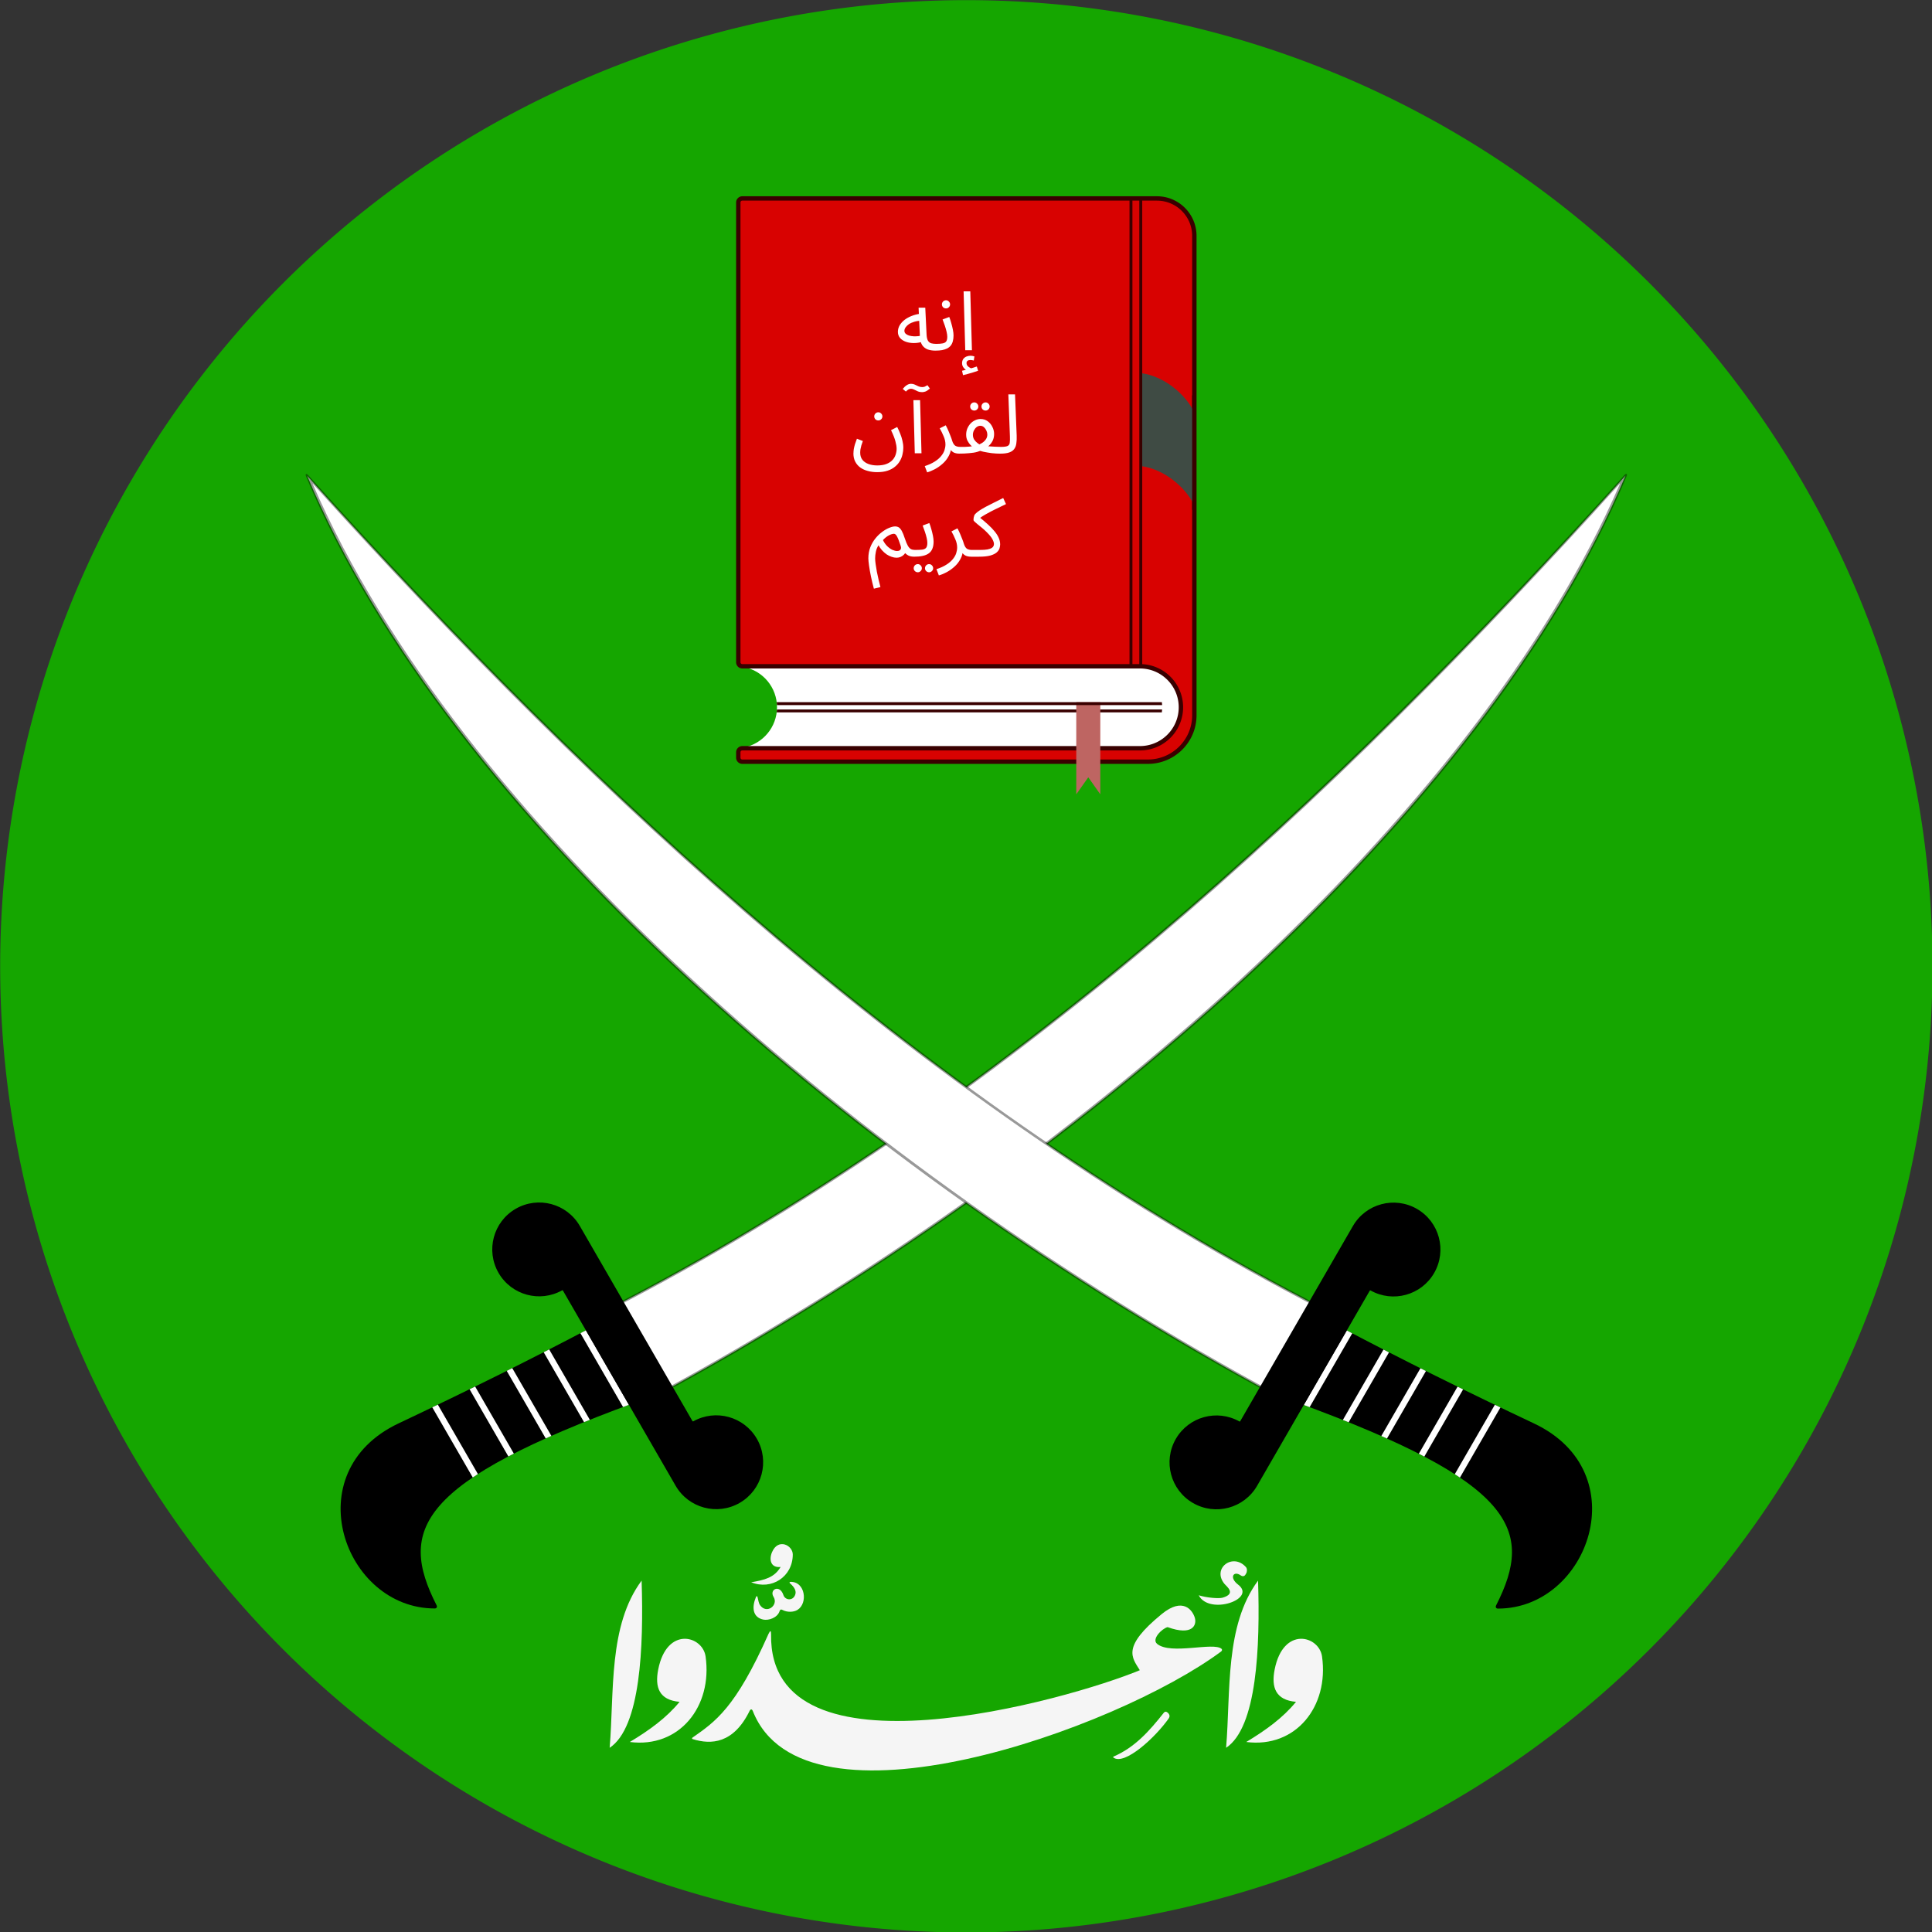 <?xml version="1.0" encoding="UTF-8" standalone="no"?>
<!-- Created with Inkscape (http://www.inkscape.org/) -->

<svg
   width="500"
   height="500"
   viewBox="0 0 100 100"
   version="1.1"
   id="svg5"
   xml:space="preserve"
   sodipodi:docname="Muslim Brotherhood - جماعة الإخوان المسلمين (Jamāʿat al-Ikhwān al-Muslimīn).svg"
   inkscape:version="1.3.2 (091e20e, 2023-11-25, custom)"
   xmlns:inkscape="http://www.inkscape.org/namespaces/inkscape"
   xmlns:sodipodi="http://sodipodi.sourceforge.net/DTD/sodipodi-0.dtd"
   xmlns="http://www.w3.org/2000/svg"
   xmlns:svg="http://www.w3.org/2000/svg"
   xmlns:rdf="http://www.w3.org/1999/02/22-rdf-syntax-ns#"
   xmlns:cc="http://creativecommons.org/ns#"
   xmlns:dc="http://purl.org/dc/elements/1.1/"><rect x="0" y="0" width="100" height="100" fill="#333333" stroke="none"/><sodipodi:namedview
     id="namedview1"
     pagecolor="#ffffff"
     bordercolor="#000000"
     borderopacity="0.25"
     inkscape:showpageshadow="2"
     inkscape:pageopacity="0.0"
     inkscape:pagecheckerboard="0"
     inkscape:deskcolor="#d1d1d1"
     inkscape:zoom="1.2510758"
     inkscape:cx="129.88821"
     inkscape:cy="277.76095"
     inkscape:window-width="2560"
     inkscape:window-height="1377"
     inkscape:window-x="-8"
     inkscape:window-y="-8"
     inkscape:window-maximized="1"
     inkscape:current-layer="g9244" /><title
     id="title9248">Muslim Brotherhood - جماعة الإخوان المسلمين (Jamāʿat al-Ikhwān al-Muslimīn)</title><defs
     id="defs2" /><g
     id="layer1"
     transform="translate(-58.496,-52.359)"><g
       id="g9244"
       transform="translate(0.15,0.113)"><g
         id="g9171"><g
           id="g3073"
           style="display:inline"
           transform="matrix(0.945,0,0,0.945,6.787,14.748)"><path
             id="path2992"
             style="opacity:1;fill:#15a600;fill-opacity:1;fill-rule:evenodd;stroke-width:0.693;stop-color:#000000;stop-opacity:1"
             d="M 160.406,92.606 A 52.919,52.919 0 0 1 107.487,145.525 52.919,52.919 0 0 1 54.569,92.606 52.919,52.919 0 0 1 107.487,39.688 52.919,52.919 0 0 1 160.406,92.606 Z" /><g
             id="g2954"
             style="display:inline"
             transform="translate(-0.245)"><g
               id="g2936"
               transform="matrix(-0.5,-0.866,-0.866,0.5,42.872,-192.139)"><g
                 id="g2926"><path
                   style="font-variation-settings:normal;opacity:1;fill:#ffffff;fill-opacity:1;stroke:none;stroke-width:0.14;stroke-linecap:butt;stroke-linejoin:miter;stroke-miterlimit:4;stroke-dasharray:none;stroke-dashoffset:0;stroke-opacity:1;stop-color:#000000;stop-opacity:1"
                   d="m -290.892,112.677 h 5.392 c -1.228,-24.437 4.384,-48.736 11.685,-71.17 -12.085,15.9 -17.827,44.931 -17.077,71.17 z"
                   id="path2922" /><path
                   style="color:#000000;opacity:0.4;fill:#000000"
                   d="m -273.871,41.465 c -12.12,15.912 -17.842,44.964 -17.092,71.215 l 0.002,0.068 h 0.068 5.465 l -0.004,-0.074 c -1.227,-24.424 4.406,-48.707 11.682,-71.145 0.046,-0.142 -0.037,-0.174 -0.121,-0.065 z m -0.167,0.541 c -7.214,22.273 -12.738,46.362 -11.534,70.602 h -5.25 c -0.732,-25.982 4.924,-54.662 16.768,-70.61 0.018,-0.024 0.025,-0.021 0.016,0.008 z"
                   id="path2924" /></g><g
                 id="g2932"><path
                   style="font-variation-settings:normal;opacity:1;fill:#000000;fill-opacity:1;stroke:none;stroke-width:0.06;stroke-linecap:butt;stroke-linejoin:miter;stroke-miterlimit:4;stroke-dasharray:none;stroke-dashoffset:0;stroke-opacity:1;stop-color:#000000;stop-opacity:1"
                   d="m -294.933,129.013 c 2.483,4.298 10.279,2.874 9.768,-3.356 -0.335,-4.084 -0.586,-7.946 -0.731,-11.835 h -4.766 c 2.188,12.547 0.477,14.769 -4.171,15.013 -0.107,0.006 -0.154,0.086 -0.1,0.179 z"
                   id="path2928" /><path
                   id="path2930"
                   style="font-variation-settings:normal;opacity:1;fill:#ffffff;fill-opacity:1;stroke:none;stroke-width:0.06;stroke-linecap:butt;stroke-linejoin:miter;stroke-miterlimit:4;stroke-dasharray:none;stroke-dashoffset:0;stroke-opacity:1;stop-color:#000000;stop-opacity:1"
                   d="m -290.594,114.222 c 0.019,0.113 0.038,0.226 0.057,0.338 h 4.67 c -0.005,-0.112 -0.009,-0.225 -0.013,-0.338 z m 0.359,2.265 c 0.017,0.114 0.033,0.226 0.048,0.338 h 4.423 c -0.006,-0.113 -0.011,-0.225 -0.017,-0.338 z m 0.291,2.264 c 0.012,0.114 0.025,0.227 0.036,0.338 h 4.271 c -0.007,-0.113 -0.014,-0.225 -0.02,-0.338 z m 0.187,2.265 c 0.006,0.114 0.011,0.226 0.016,0.338 h 4.25 c -0.008,-0.112 -0.015,-0.225 -0.023,-0.338 z m 0.015,2.265 c -0.006,0.115 -0.013,0.227 -0.02,0.338 h 4.436 c -0.009,-0.113 -0.017,-0.225 -0.025,-0.338 z" /></g><path
                 id="path2934"
                 style="opacity:1;fill:#000000;fill-opacity:1;fill-rule:evenodd;stroke-width:0.181;stop-color:#000000;stop-opacity:1"
                 d="m -295.708,109.083 c -1.419,-5e-5 -2.57,1.15 -2.57,2.57 -5e-5,1.419 1.15,2.57 2.57,2.57 h 12.344 c 0.017,0 0.031,0.014 0.031,0.031 0.016,1.405 1.16,2.539 2.569,2.539 1.419,5e-5 2.57,-1.15 2.57,-2.57 5e-5,-1.419 -1.15,-2.57 -2.57,-2.57 h -12.344 c -0.017,0 -0.031,-0.014 -0.031,-0.031 -0.016,-1.405 -1.16,-2.539 -2.569,-2.539 z" /></g><g
               id="g2890"
               transform="rotate(-60,-80.101,-245.539)"><g
                 id="g1165"><path
                   style="font-variation-settings:normal;opacity:1;fill:#ffffff;fill-opacity:1;stroke:none;stroke-width:0.14;stroke-linecap:butt;stroke-linejoin:miter;stroke-miterlimit:4;stroke-dasharray:none;stroke-dashoffset:0;stroke-opacity:1;stop-color:#000000;stop-opacity:1"
                   d="m -290.892,112.677 h 5.392 c -1.228,-24.437 4.384,-48.736 11.685,-71.17 -12.085,15.9 -17.827,44.931 -17.077,71.17 z"
                   id="path573" /><path
                   style="color:#000000;opacity:0.4;fill:#000000"
                   d="m -273.871,41.465 c -12.12,15.912 -17.842,44.964 -17.092,71.215 l 0.002,0.068 h 0.068 5.465 l -0.004,-0.074 c -1.227,-24.424 4.406,-48.707 11.682,-71.145 0.046,-0.142 -0.037,-0.174 -0.121,-0.065 z m -0.167,0.541 c -7.214,22.273 -12.738,46.362 -11.534,70.602 h -5.25 c -0.732,-25.982 4.924,-54.662 16.768,-70.61 0.018,-0.024 0.025,-0.021 0.016,0.008 z"
                   id="path1157" /></g><g
                 id="g2881"><path
                   style="font-variation-settings:normal;opacity:1;fill:#000000;fill-opacity:1;stroke:none;stroke-width:0.06;stroke-linecap:butt;stroke-linejoin:miter;stroke-miterlimit:4;stroke-dasharray:none;stroke-dashoffset:0;stroke-opacity:1;stop-color:#000000;stop-opacity:1"
                   d="m -294.933,129.013 c 2.483,4.298 10.279,2.874 9.768,-3.356 -0.335,-4.084 -0.586,-7.946 -0.731,-11.835 h -4.766 c 2.188,12.547 0.477,14.769 -4.171,15.013 -0.107,0.006 -0.154,0.086 -0.1,0.179 z"
                   id="path1132" /><path
                   id="path2717"
                   style="font-variation-settings:normal;opacity:1;fill:#ffffff;fill-opacity:1;stroke:none;stroke-width:0.06;stroke-linecap:butt;stroke-linejoin:miter;stroke-miterlimit:4;stroke-dasharray:none;stroke-dashoffset:0;stroke-opacity:1;stop-color:#000000;stop-opacity:1"
                   d="m -290.594,114.222 c 0.019,0.113 0.038,0.226 0.057,0.338 h 4.67 c -0.005,-0.112 -0.009,-0.225 -0.013,-0.338 z m 0.359,2.265 c 0.017,0.114 0.033,0.226 0.048,0.338 h 4.423 c -0.006,-0.113 -0.011,-0.225 -0.017,-0.338 z m 0.291,2.264 c 0.012,0.114 0.025,0.227 0.036,0.338 h 4.271 c -0.007,-0.113 -0.014,-0.225 -0.02,-0.338 z m 0.187,2.265 c 0.006,0.114 0.011,0.226 0.016,0.338 h 4.25 c -0.008,-0.112 -0.015,-0.225 -0.023,-0.338 z m 0.015,2.265 c -0.006,0.115 -0.013,0.227 -0.02,0.338 h 4.436 c -0.009,-0.113 -0.017,-0.225 -0.025,-0.338 z" /></g><path
                 id="path357"
                 style="opacity:1;fill:#000000;fill-opacity:1;fill-rule:evenodd;stroke-width:0.181;stop-color:#000000;stop-opacity:1"
                 d="m -295.708,109.083 c -1.419,-5e-5 -2.57,1.15 -2.57,2.57 -5e-5,1.419 1.15,2.57 2.57,2.57 h 12.344 c 0.017,0 0.031,0.014 0.031,0.031 0.016,1.405 1.16,2.539 2.569,2.539 1.419,5e-5 2.57,-1.15 2.57,-2.57 5e-5,-1.419 -1.15,-2.57 -2.57,-2.57 h -12.344 c -0.017,0 -0.031,-0.014 -0.031,-0.031 -0.016,-1.405 -1.16,-2.539 -2.569,-2.539 z" /></g></g></g><g
           id="g5561"
           transform="matrix(0.945,0,0,0.945,3.752,14.748)"><g
             id="g5263"><path
               style="fill:#f5f5f5;fill-opacity:1;stroke:none;stroke-width:0.08;stroke-linejoin:miter;stroke-dasharray:none;stroke-opacity:1"
               d="m 128.757,132.894 c -1.118,-0.099 -1.363,-0.791 -1.17,-1.771 0.471,-2.391 2.433,-1.856 2.595,-0.716 0.39,2.743 -1.442,5.035 -4.151,4.686 1.088,-0.654 2.019,-1.335 2.726,-2.199 z"
               id="path5131" /><path
               style="fill:#f5f5f5;fill-opacity:1;stroke:none;stroke-width:0.08;stroke-linejoin:miter;stroke-dasharray:none;stroke-opacity:1"
               d="m 126.678,126.254 c -1.827,2.467 -1.493,6.073 -1.75,9.157 1.692,-1.121 1.867,-5.519 1.75,-9.157 z"
               id="path5196" /></g><g
             id="g5435"><path
               style="fill:#f5f5f5;fill-opacity:1;stroke:none;stroke-width:0.08;stroke-linejoin:miter;stroke-dasharray:none;stroke-opacity:1"
               d="m 94.993,132.894 c -1.118,-0.099 -1.363,-0.791 -1.17,-1.771 0.471,-2.391 2.433,-1.856 2.595,-0.716 0.39,2.743 -1.442,5.035 -4.151,4.686 1.088,-0.654 2.019,-1.335 2.726,-2.199 z"
               id="path5265" /><path
               style="fill:#f5f5f5;fill-opacity:1;stroke:none;stroke-width:0.08;stroke-linejoin:miter;stroke-dasharray:none;stroke-opacity:1"
               d="m 92.914,126.254 c -1.827,2.467 -1.493,6.073 -1.75,9.157 1.692,-1.121 1.867,-5.519 1.75,-9.157 z"
               id="path5267" /></g><path
             style="fill:#f5f5f5;fill-opacity:1;stroke:none;stroke-width:0.02;stroke-linejoin:miter;stroke-dasharray:none;stroke-opacity:1"
             d="m 99.87,129.16 c -1.818,4.099 -2.939,4.83 -4.165,5.69 -0.044,0.031 -0.039,0.071 0.013,0.087 1.002,0.312 2.229,0.251 3.11,-1.545 0.056,-0.114 0.13,-0.111 0.177,0.007 2.803,7.082 19.889,1.017 25.654,-3.265 0.044,-0.033 0.064,-0.104 0.023,-0.141 -0.44,-0.393 -2.784,0.346 -3.534,-0.275 -0.316,-0.262 0.272,-0.84 0.575,-0.916 1.396,0.503 1.607,-0.138 1.491,-0.515 -0.13,-0.423 -0.656,-1.146 -1.812,-0.2 -2.205,1.803 -1.636,2.369 -1.2,3.075 -3.885,1.612 -20.343,6.287 -20.197,-1.971 0.004,-0.207 -0.049,-0.22 -0.133,-0.031 z"
             id="path5425" /><path
             style="fill:#f5f5f5;fill-opacity:1;stroke:none;stroke-width:0.035;stroke-linejoin:miter;stroke-dasharray:none;stroke-opacity:1"
             d="m 100.526,125.507 c -0.546,0.059 -0.641,-0.407 -0.47,-0.809 0.338,-0.795 1.14,-0.375 1.138,0.128 -0.004,1.226 -1.172,1.969 -2.279,1.519 0.734,-0.124 1.274,-0.257 1.611,-0.838 z"
             id="path5431" /><path
             style="fill:#f5f5f5;fill-opacity:1;stroke:none;stroke-width:0.02;stroke-linejoin:miter;stroke-dasharray:none;stroke-opacity:1"
             d="m 99.266,127.166 c 0.036,0.167 0.072,0.34 0.127,0.421 0.366,0.537 1.031,0.014 0.749,-0.44 -0.252,-0.406 0.338,-0.712 0.54,-0.098 0.091,0.276 0.506,0.336 0.64,-0.009 0.067,-0.171 0.022,-0.374 -0.277,-0.635 -0.047,-0.041 -0.037,-0.081 0.026,-0.082 0.813,-0.019 0.958,1.177 0.383,1.533 -0.217,0.135 -0.574,0.143 -0.835,-1.7e-4 -0.07,-0.038 -0.12,-0.016 -0.144,0.06 -0.118,0.383 -0.616,0.534 -0.901,0.472 -0.582,-0.127 -0.631,-0.67 -0.399,-1.23 0.03,-0.073 0.074,-0.068 0.091,0.009 z"
             id="path5536" /><path
             style="fill:#f5f5f5;fill-opacity:1;stroke:none;stroke-width:0.02;stroke-linejoin:miter;stroke-dasharray:none;stroke-opacity:1"
             d="m 126.026,125.862 -0.04,0.067 c -0.058,0.098 -0.164,0.105 -0.257,0.039 -0.389,-0.276 -0.651,0.117 -0.142,0.507 1.038,0.793 -1.587,1.694 -2.159,0.582 0.414,0.133 1.094,0.195 1.311,0.132 0.761,-0.222 0.224,-0.605 0.101,-0.754 -0.705,-0.854 0.462,-1.724 1.175,-0.92 0.075,0.085 0.068,0.249 0.011,0.347 z"
             id="path5540" /><path
             style="fill:#f5f5f5;fill-opacity:1;stroke:none;stroke-width:0.02;stroke-linejoin:miter;stroke-dasharray:none;stroke-opacity:1"
             d="m 121.523,133.483 c -0.807,1.023 -1.601,1.908 -2.755,2.406 -0.029,0.013 -0.035,0.041 -0.009,0.06 0.609,0.442 2.291,-1.1 3.024,-2.144 0.028,-0.04 0.056,-0.114 0.045,-0.162 -0.017,-0.075 -0.066,-0.152 -0.167,-0.2 -0.044,-0.021 -0.108,0.002 -0.139,0.041 z"
             id="path5544" /></g></g></g><g
       id="g9120"
       inkscape:label="g9120"
       transform="translate(0.15,0.113)"><g
         id="g11025"
         transform="matrix(0.945,0,0,0.945,6.481,14.748)"><path
           id="path3249"
           style="display:inline;fill:#ffffff;fill-opacity:1;fill-rule:evenodd;stroke-width:0.219;stop-color:#000000"
           d="m 95.627,76.174 v 0.041 c 1.034,0.2 1.815,1.11 1.815,2.203 3.8e-5,1.093 -0.781,2.003 -1.815,2.203 v 0.041 h 21.692 c 1.24,4.2e-5 2.245,-1.005 2.245,-2.245 4e-5,-1.24 -1.005,-2.245 -2.245,-2.245 z" /><path
           id="path3106"
           style="display:inline;fill:#d80201;fill-opacity:1;fill-rule:evenodd;stroke:#390000;stroke-width:0.24;stroke-linecap:square;stroke-linejoin:miter;stroke-dasharray:none;stroke-opacity:1;stop-color:#000000"
           d="m 95.322,50.771 v 25.182 a 0.221,0.221 0 0 0 0.221,0.221 h 21.777 c 1.24,0 2.245,1.005 2.245,2.245 0,1.24 -1.005,2.245 -2.245,2.245 H 95.543 a 0.221,0.221 0 0 0 -0.221,0.221 v 0.294 a 0.221,0.221 0 0 0 0.221,0.221 h 22.213 c 1.405,0 2.545,-1.139 2.545,-2.545 V 52.6 c 0,-1.132 -0.918,-2.05 -2.05,-2.05 H 95.543 a 0.221,0.221 0 0 0 -0.221,0.221 z" /><g
           id="g8639"><path
             style="font-variation-settings:normal;opacity:1;fill:#3f4b44;fill-opacity:1;stroke:none;stroke-width:0.24;stroke-linecap:butt;stroke-linejoin:miter;stroke-miterlimit:4;stroke-dasharray:none;stroke-dashoffset:0;stroke-opacity:1;stop-color:#000000;stop-opacity:1"
             d="m 117.366,65.206 c 1.257,0.159 2.437,1.132 2.934,2.157 v -5.091 c -0.496,-1.025 -1.676,-1.998 -2.934,-2.157 z"
             id="path7658" /><g
             id="g6837"><path
               style="font-variation-settings:normal;opacity:1;fill:none;fill-opacity:1;stroke:#390000;stroke-width:0.16;stroke-linecap:butt;stroke-linejoin:miter;stroke-miterlimit:4;stroke-dasharray:none;stroke-dashoffset:0;stroke-opacity:1;stop-color:#000000;stop-opacity:1"
               d="M 117.366,50.55 V 76.216"
               id="path6271" /><path
               style="font-variation-settings:normal;opacity:1;fill:none;fill-opacity:1;stroke:#390000;stroke-width:0.16;stroke-linecap:butt;stroke-linejoin:miter;stroke-miterlimit:4;stroke-dasharray:none;stroke-dashoffset:0;stroke-opacity:1;stop-color:#000000;stop-opacity:1"
               d="M 116.829,50.55 V 76.216"
               id="path6273" /></g><rect
             style="font-variation-settings:normal;opacity:1;fill:#390000;fill-opacity:1;fill-rule:evenodd;stroke-width:0.994;stroke-linecap:butt;stroke-linejoin:miter;stroke-miterlimit:4;stroke-dasharray:none;stroke-dashoffset:0;stroke-opacity:1;stop-color:#000000;stop-opacity:1"
             id="rect8011"
             width="0.188"
             height="6.271"
             x="120.18"
             y="61.332" /></g><g
           id="g11011"><path
             style="color:#000000;fill:#390000"
             d="m 97.439,78.539 c -0.003,0.054 -0.008,0.107 -0.015,0.16 h 21.096 c 0.007,-0.053 0.012,-0.106 0.015,-0.16 z"
             id="path11006" /><path
             id="rect8749"
             style="fill:#be6562;fill-opacity:1;fill-rule:evenodd;stroke-width:0.226;stop-color:#000000"
             d="m 113.833,78.139 v 5.029 a 0.006,0.006 0 0 0 0.011,0.004 l 0.636,-0.901 a 0.014,0.014 0 0 1 0.023,0 l 0.636,0.901 a 0.006,0.006 0 0 0 0.011,-0.004 v -5.029 z" /><path
             style="color:#000000;fill:#390000"
             d="m 97.425,78.139 c 0.007,0.053 0.012,0.106 0.015,0.16 h 21.096 c -0.003,-0.054 -0.008,-0.107 -0.015,-0.16 z"
             id="path8705" /></g></g><g
         id="text1"
         style="font-size:4.267px;font-family:'Noto Sans Arabic';-inkscape-font-specification:'Noto Sans Arabic, Normal';text-align:center;text-anchor:middle;fill:#ffffff;stroke-width:4.624;stroke-linecap:square;stroke-linejoin:bevel"
         inkscape:label="text1"
         aria-label="إنه&#10;لقرآن&#10;كريم"
         transform="translate(53.413,51.539)"><path
           d="m 54.894,18.834 -0.085,-3.046 h 0.346 l 0.085,3.046 z m -0.115,1.293 -0.051,-0.23 q 0.111,-0.026 0.179,-0.043 0.068,-0.017 0.154,-0.038 l -0.021,0.09 q -0.111,-0.034 -0.213,-0.145 -0.098,-0.111 -0.098,-0.252 0,-0.128 0.06,-0.218 0.064,-0.085 0.162,-0.128 0.102,-0.043 0.218,-0.043 0.047,0 0.098,0.009 0.055,0.009 0.102,0.026 l -0.034,0.213 q -0.043,-0.009 -0.081,-0.017 -0.038,-0.009 -0.085,-0.009 -0.098,0 -0.154,0.038 -0.055,0.043 -0.055,0.115 0,0.09 0.055,0.154 0.06,0.064 0.132,0.098 0.077,0.038 0.124,0.038 l -0.175,0.017 q 0.115,-0.03 0.213,-0.064 0.102,-0.03 0.183,-0.06 l 0.068,0.218 q -0.102,0.038 -0.243,0.081 -0.137,0.043 -0.277,0.081 -0.141,0.038 -0.26,0.068 z m -1.425,-1.271 0.043,-0.35 q 0.209,0 0.333,-0.026 0.124,-0.026 0.179,-0.102 0.055,-0.081 0.055,-0.239 0,-0.107 -0.034,-0.252 -0.034,-0.149 -0.09,-0.316 -0.055,-0.166 -0.119,-0.329 l 0.346,-0.128 q 0.055,0.137 0.102,0.311 0.051,0.175 0.085,0.346 0.034,0.171 0.034,0.299 0,0.171 -0.038,0.303 -0.034,0.128 -0.107,0.222 -0.073,0.09 -0.188,0.149 -0.111,0.055 -0.26,0.085 -0.149,0.026 -0.341,0.026 z m 0.546,-2.185 q -0.09,0 -0.154,-0.06 -0.06,-0.064 -0.06,-0.149 0,-0.085 0.06,-0.149 0.064,-0.064 0.154,-0.064 0.085,0 0.145,0.064 0.064,0.064 0.064,0.149 0,0.085 -0.064,0.149 -0.06,0.06 -0.145,0.06 z m -0.546,2.185 q -0.23,0 -0.41,-0.064 -0.175,-0.068 -0.282,-0.226 -0.102,-0.162 -0.115,-0.448 l -0.068,-1.485 h 0.346 l 0.068,1.408 q 0.013,0.201 0.073,0.303 0.06,0.098 0.166,0.132 0.111,0.03 0.265,0.03 0.09,0 0.128,0.051 0.043,0.047 0.043,0.115 0,0.068 -0.06,0.128 -0.06,0.055 -0.154,0.055 z m -0.644,-0.469 q -0.243,0.077 -0.474,0.077 -0.23,0 -0.418,-0.068 -0.188,-0.068 -0.299,-0.196 -0.111,-0.132 -0.111,-0.316 0,-0.179 0.09,-0.337 0.094,-0.158 0.252,-0.282 0.162,-0.124 0.371,-0.205 0.213,-0.085 0.452,-0.115 l 0.06,0.358 q -0.213,0.009 -0.38,0.06 -0.162,0.047 -0.277,0.124 -0.111,0.077 -0.171,0.166 -0.06,0.09 -0.06,0.175 0,0.094 0.068,0.154 0.068,0.06 0.175,0.094 0.107,0.03 0.235,0.038 0.128,0.004 0.247,-0.009 0.119,-0.017 0.205,-0.047 z"
           id="path5" /><path
           d="m 56.707,24.188 0.038,-0.35 q 0.243,0 0.341,-0.047 0.098,-0.047 0.111,-0.166 0.017,-0.119 0.009,-0.333 l -0.081,-2.172 h 0.346 l 0.085,2.133 q 0.009,0.226 -0.017,0.401 -0.021,0.175 -0.111,0.294 -0.085,0.119 -0.26,0.179 -0.171,0.06 -0.461,0.06 z m -2.112,0 0.043,-0.35 q 0.107,0 0.218,0 0.115,-0.004 0.226,-0.013 0.111,-0.009 0.213,-0.021 0.102,-0.013 0.183,-0.038 0.149,-0.047 0.273,-0.124 0.128,-0.077 0.205,-0.188 0.081,-0.111 0.081,-0.256 0,-0.098 -0.047,-0.201 -0.047,-0.107 -0.128,-0.179 -0.081,-0.073 -0.188,-0.073 -0.102,0 -0.192,0.068 -0.085,0.068 -0.141,0.179 -0.051,0.107 -0.051,0.222 0,0.137 0.068,0.247 0.073,0.107 0.175,0.183 0.102,0.077 0.205,0.124 l -0.405,0.119 q -0.068,-0.051 -0.162,-0.141 -0.09,-0.094 -0.162,-0.23 -0.068,-0.137 -0.068,-0.311 0,-0.171 0.06,-0.316 0.064,-0.149 0.166,-0.26 0.107,-0.111 0.239,-0.171 0.137,-0.064 0.282,-0.064 0.209,0 0.367,0.115 0.158,0.115 0.243,0.294 0.09,0.175 0.09,0.367 0,0.183 -0.068,0.333 -0.068,0.145 -0.188,0.26 -0.115,0.115 -0.273,0.196 -0.154,0.081 -0.329,0.132 -0.098,0.03 -0.213,0.047 -0.111,0.017 -0.235,0.026 -0.124,0.013 -0.247,0.017 -0.124,0.004 -0.239,0.004 z m 2.112,0 q -0.213,0 -0.444,-0.026 -0.226,-0.03 -0.431,-0.073 -0.201,-0.047 -0.333,-0.102 l 0.294,-0.213 q 0.128,0.017 0.303,0.034 0.175,0.013 0.35,0.021 0.175,0.009 0.303,0.009 0.09,0 0.128,0.051 0.043,0.047 0.043,0.115 0,0.068 -0.06,0.128 -0.06,0.055 -0.154,0.055 z m -0.759,-2.231 q -0.09,0 -0.154,-0.06 -0.06,-0.064 -0.06,-0.149 0,-0.085 0.06,-0.149 0.064,-0.064 0.154,-0.064 0.085,0 0.145,0.064 0.064,0.064 0.064,0.149 0,0.085 -0.064,0.149 -0.06,0.06 -0.145,0.06 z m -0.585,0 q -0.09,0 -0.154,-0.06 -0.06,-0.064 -0.06,-0.149 0,-0.085 0.06,-0.149 0.064,-0.064 0.154,-0.064 0.085,0 0.145,0.064 0.064,0.064 0.064,0.149 0,0.085 -0.064,0.149 -0.06,0.06 -0.145,0.06 z m -2.441,3.2 -0.124,-0.324 q 0.311,-0.102 0.516,-0.235 0.209,-0.132 0.329,-0.282 0.124,-0.149 0.175,-0.303 0.051,-0.158 0.051,-0.303 0,-0.209 -0.094,-0.422 -0.09,-0.218 -0.201,-0.41 l 0.311,-0.158 q 0.081,0.149 0.141,0.294 0.064,0.145 0.111,0.273 0.051,0.128 0.081,0.235 0.06,0.183 0.154,0.252 0.098,0.064 0.265,0.064 0.09,0 0.128,0.051 0.043,0.047 0.043,0.115 0,0.068 -0.06,0.128 -0.06,0.055 -0.154,0.055 -0.188,0 -0.307,-0.064 -0.115,-0.068 -0.175,-0.175 -0.06,-0.111 -0.081,-0.23 l 0.137,0.077 q 0,0.282 -0.128,0.512 -0.124,0.235 -0.32,0.405 -0.196,0.175 -0.41,0.286 -0.213,0.111 -0.388,0.158 z M 52.282,24.167 52.21,21.419 h 0.346 l 0.073,2.748 z m 0.384,-3.162 q -0.128,0 -0.23,-0.043 -0.102,-0.047 -0.188,-0.09 -0.085,-0.043 -0.158,-0.043 -0.077,0 -0.141,0.038 -0.06,0.038 -0.128,0.107 l -0.162,-0.137 q 0.098,-0.124 0.205,-0.192 0.107,-0.073 0.226,-0.073 0.107,0 0.196,0.043 0.09,0.043 0.179,0.085 0.094,0.043 0.201,0.043 0.068,0 0.128,-0.021 0.06,-0.026 0.145,-0.077 l 0.124,0.175 q -0.137,0.119 -0.235,0.154 -0.094,0.03 -0.162,0.03 z m -3.558,3.166 q 0,-0.102 0.017,-0.218 0.021,-0.119 0.06,-0.252 0.043,-0.137 0.102,-0.286 l 0.307,0.119 q -0.043,0.119 -0.077,0.226 -0.03,0.107 -0.047,0.201 -0.013,0.094 -0.013,0.179 0,0.222 0.115,0.367 0.115,0.145 0.316,0.218 0.201,0.073 0.452,0.073 0.286,0 0.478,-0.077 0.196,-0.077 0.311,-0.205 0.115,-0.124 0.162,-0.277 0.051,-0.154 0.051,-0.303 0,-0.162 -0.064,-0.393 -0.06,-0.23 -0.226,-0.572 l 0.32,-0.162 q 0.085,0.162 0.154,0.341 0.073,0.175 0.115,0.363 0.047,0.183 0.047,0.375 0,0.166 -0.043,0.341 -0.038,0.175 -0.132,0.337 -0.094,0.166 -0.252,0.294 -0.154,0.132 -0.384,0.209 -0.226,0.077 -0.542,0.077 -0.247,0 -0.474,-0.06 -0.222,-0.055 -0.393,-0.175 -0.166,-0.119 -0.265,-0.303 -0.098,-0.183 -0.098,-0.439 z m 1.289,-1.702 q -0.09,0 -0.154,-0.06 -0.06,-0.064 -0.06,-0.149 0,-0.085 0.06,-0.149 0.064,-0.064 0.154,-0.064 0.085,0 0.145,0.064 0.064,0.064 0.064,0.149 0,0.085 -0.064,0.149 -0.06,0.06 -0.145,0.06 z"
           id="path6" /><path
           d="m 55.201,29.522 0.043,-0.35 h 0.401 q 0.252,0 0.397,-0.026 0.149,-0.03 0.218,-0.073 0.073,-0.047 0.094,-0.098 0.026,-0.055 0.026,-0.111 0,-0.098 -0.077,-0.243 -0.073,-0.145 -0.303,-0.375 -0.119,-0.119 -0.239,-0.218 -0.119,-0.102 -0.222,-0.179 -0.098,-0.081 -0.158,-0.137 -0.06,-0.055 -0.06,-0.085 0,-0.064 0.009,-0.124 0.013,-0.06 0.03,-0.111 0.021,-0.051 0.051,-0.081 0.085,-0.09 0.218,-0.179 0.137,-0.09 0.316,-0.188 0.183,-0.098 0.41,-0.209 0.23,-0.115 0.503,-0.252 l 0.145,0.316 q -0.341,0.162 -0.572,0.277 -0.226,0.111 -0.384,0.201 -0.158,0.085 -0.277,0.162 -0.119,0.077 -0.243,0.171 l 0.064,-0.162 q 0.269,0.213 0.474,0.401 0.209,0.188 0.35,0.363 0.141,0.171 0.213,0.337 0.073,0.166 0.073,0.337 0,0.094 -0.034,0.205 -0.034,0.111 -0.145,0.209 -0.111,0.098 -0.333,0.162 -0.222,0.06 -0.597,0.06 z m -1.673,0.969 -0.124,-0.324 q 0.311,-0.102 0.516,-0.235 0.209,-0.132 0.329,-0.282 0.124,-0.149 0.175,-0.303 0.051,-0.158 0.051,-0.303 0,-0.209 -0.094,-0.422 -0.09,-0.218 -0.201,-0.41 l 0.311,-0.158 q 0.081,0.149 0.141,0.294 0.064,0.145 0.111,0.273 0.051,0.128 0.081,0.235 0.06,0.183 0.154,0.252 0.098,0.064 0.265,0.064 0.09,0 0.128,0.051 0.043,0.047 0.043,0.115 0,0.068 -0.06,0.128 -0.06,0.055 -0.154,0.055 -0.188,0 -0.307,-0.064 -0.115,-0.068 -0.175,-0.175 -0.06,-0.111 -0.081,-0.23 l 0.137,0.077 q 0,0.282 -0.128,0.512 -0.124,0.235 -0.32,0.405 -0.196,0.175 -0.41,0.286 -0.213,0.111 -0.388,0.158 z m -1.293,-0.969 0.043,-0.35 q 0.252,0 0.393,-0.017 0.141,-0.021 0.201,-0.098 0.06,-0.081 0.06,-0.252 0,-0.107 -0.034,-0.252 -0.034,-0.149 -0.09,-0.316 -0.055,-0.166 -0.119,-0.329 l 0.346,-0.128 q 0.055,0.137 0.102,0.311 0.051,0.175 0.085,0.346 0.034,0.171 0.034,0.299 0,0.213 -0.06,0.363 -0.055,0.149 -0.179,0.243 -0.124,0.094 -0.32,0.137 -0.192,0.043 -0.461,0.043 z m 0.789,0.806 q -0.09,0 -0.154,-0.064 -0.06,-0.06 -0.06,-0.145 0,-0.085 0.06,-0.149 0.064,-0.064 0.154,-0.064 0.085,0 0.145,0.064 0.064,0.064 0.064,0.149 0,0.085 -0.064,0.145 -0.06,0.064 -0.145,0.064 z m -0.585,0 q -0.09,0 -0.154,-0.064 -0.06,-0.06 -0.06,-0.145 0,-0.085 0.06,-0.149 0.064,-0.064 0.154,-0.064 0.085,0 0.145,0.064 0.064,0.064 0.064,0.149 0,0.085 -0.064,0.145 -0.06,0.064 -0.145,0.064 z m -2.274,0.849 q -0.09,-0.329 -0.154,-0.644 -0.064,-0.311 -0.098,-0.559 -0.034,-0.247 -0.034,-0.367 0,-0.316 0.102,-0.576 0.102,-0.26 0.265,-0.457 0.162,-0.201 0.35,-0.337 0.188,-0.141 0.363,-0.209 0.179,-0.073 0.303,-0.073 0.107,0 0.188,0.047 0.081,0.047 0.158,0.183 0.077,0.137 0.162,0.401 0.081,0.243 0.154,0.371 0.073,0.124 0.158,0.171 0.085,0.043 0.196,0.043 0.09,0 0.128,0.051 0.043,0.047 0.043,0.115 0,0.068 -0.06,0.128 -0.06,0.055 -0.154,0.055 -0.166,0 -0.286,-0.06 -0.115,-0.06 -0.201,-0.162 l 0.098,-0.081 q -0.051,0.124 -0.132,0.205 -0.077,0.077 -0.175,0.115 -0.094,0.038 -0.201,0.038 -0.124,0 -0.256,-0.047 -0.132,-0.043 -0.26,-0.128 -0.128,-0.09 -0.243,-0.218 -0.111,-0.128 -0.196,-0.29 l 0.043,0.009 q -0.119,0.166 -0.158,0.363 -0.038,0.192 -0.038,0.341 0,0.119 0.026,0.303 0.026,0.188 0.064,0.397 0.043,0.209 0.09,0.414 0.051,0.209 0.094,0.375 z m 1.207,-1.95 q 0.077,0 0.124,-0.03 0.051,-0.03 0.068,-0.09 0.017,-0.06 -0.013,-0.149 -0.051,-0.154 -0.094,-0.269 -0.043,-0.119 -0.085,-0.196 -0.038,-0.081 -0.081,-0.119 -0.043,-0.038 -0.09,-0.038 -0.047,0 -0.119,0.021 -0.068,0.021 -0.149,0.064 -0.077,0.043 -0.158,0.107 -0.081,0.064 -0.154,0.149 l 0.004,-0.034 q 0.094,0.196 0.226,0.329 0.137,0.132 0.273,0.196 0.141,0.06 0.247,0.06 z"
           id="path7" /></g></g></g></svg>

